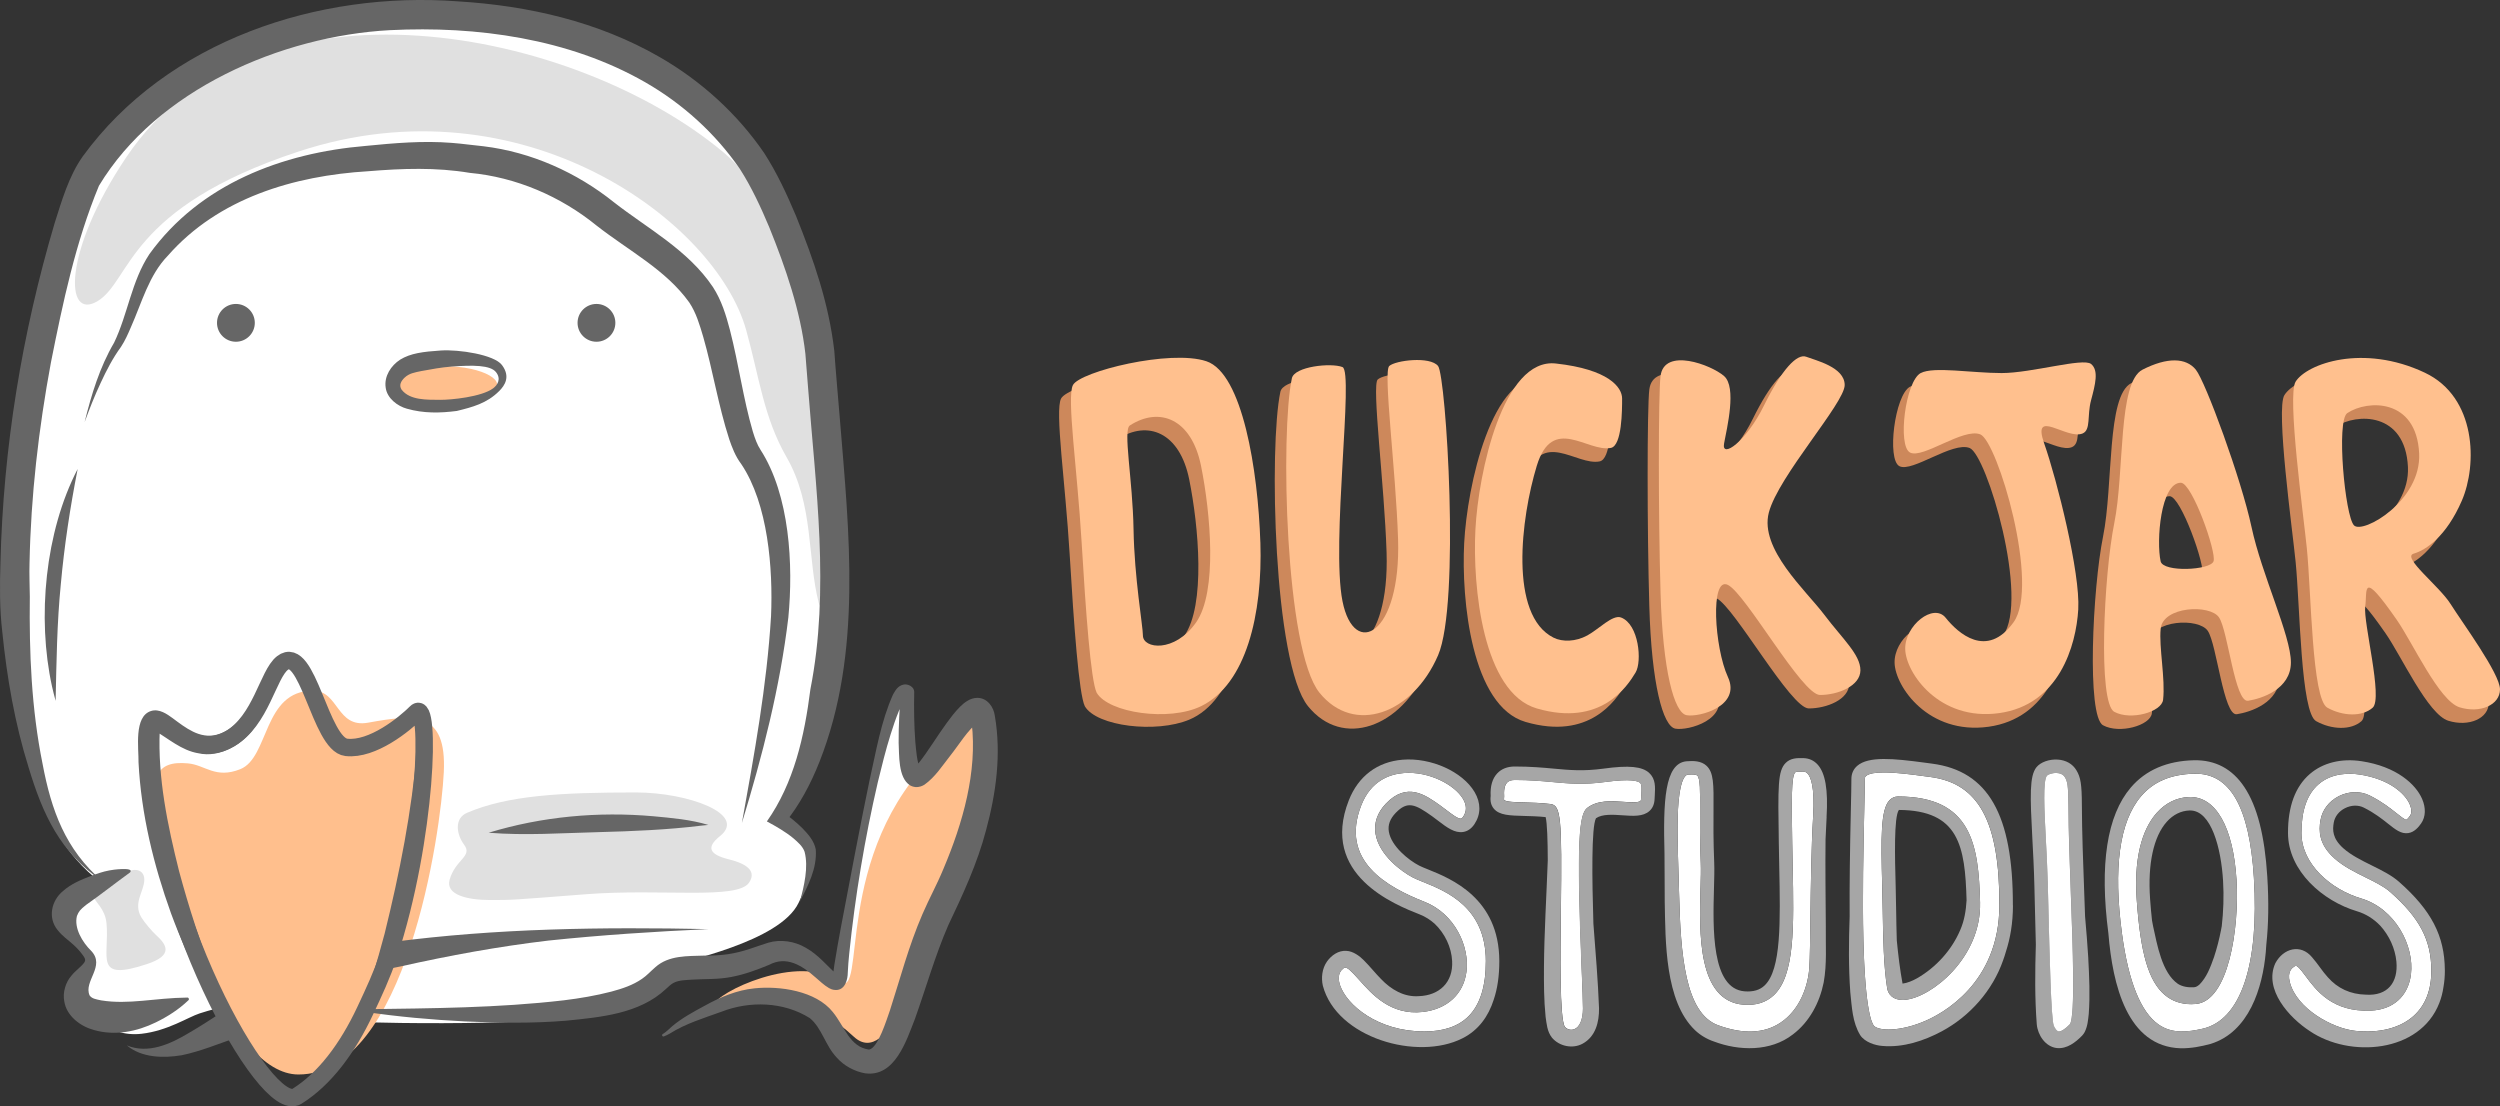 <?xml version="1.0" encoding="UTF-8"?>
<svg id="Layer_1" data-name="Layer 1" xmlns="http://www.w3.org/2000/svg" viewBox="0 0 859.78 380.49">
  <rect x="0" y="0" width="859.78" height="380.49" fill="#333333" stroke="none"/>
  <defs>
    <style>
      .cls-1 {
        fill: #a6a6a6;
      }

      .cls-1, .cls-2, .cls-3, .cls-4, .cls-5, .cls-6, .cls-7, .cls-8 {
        stroke-width: 0px;
      }

      .cls-2, .cls-9 {
        fill: none;
      }

      .cls-3 {
        fill: #ffc08e;
      }

      .cls-4 {
        fill: #666;
      }

      .cls-5 {
        fill: #e0e0e0;
      }

      .cls-9 {
        stroke: #666;
        stroke-linecap: round;
        stroke-linejoin: round;
        stroke-width: 6px;
      }

      .cls-6 {
        fill: #cd885b;
      }

      .cls-7 {
        fill: #ffbf8d;
      }

      .cls-8 {
        fill: #fff;
      }
    </style>
  </defs>
  <g id="Layer_5" data-name="Layer 5">
    <path class="cls-8" d="M68.63,348.53c-3.92,1.27-11,6-20,7-12.09,1.34-19-8-22.22-12.43s6.22-10.57,5.22-12.57c-3-6-13-13-9-18s12-9,12-9c-12.94-10.34-17.5-20.5-21.5-34.5C-10.34,186.88,21.13,78.03,29.13,62.03c7.37-14.73,46-58,118.72-56.45s99.79,36.42,108.28,47.45c10,13,24,50,25.42,69.79,2.51,34.87,7.58,73.21,3.58,103.21s-11.5,48.5-17.5,55.5c0,0,10,7,11,12s-.74,10.23-4,17c-6.5,13.5-40,20-45,22s-6,11-13,14c-13.02,5.06-55,6-93,5-16.19-.43-24-13-55-3Z"/>
    <path class="cls-8" d="M300.63,352.53c11,2,11.57-17.63,23.5-41.5s16.81-47.14,14-64c-2-12-16,16-22,20s-4-29-4-29c-7-7-22,83-23,96s.5,16.5,11.5,18.5Z"/>
    <path class="cls-7" d="M169.91,133.8c-9.28,6.73-15.28,7.73-26.28,5.73-12.08-2.2-10.28-12.77,6.26-13.55,14.88-.7,24.26,4.75,20.02,7.83h0Z"/>
    <path class="cls-7" d="M245.63,345.53c.47-4,29-18,43-8,9.92,7.08-3-44,34-79,5.49-5.19,10.54-14.17,13-14,10.64.74-4.73,50.75-11,67-7.71,20-18.9,56.21-31,45-27-25-48.47-7-48-11Z"/>
    <path class="cls-7" d="M54.63,287.53c-4-20.68-1-26,10-25,5.98.54,9.44,5.42,18,2,10-4,7.74-27,25-27,9,0,8,13,19,11,15.97-2.9,27-4,26,17s-13,104-50,104c-24,0-44-61.32-48-82Z"/>
    <path class="cls-5" d="M281.63,207.53c3.02,11.66,13-117-33.01-155.3C197.94,10.04,88.34-12.73,43.45,54.05c-21.83,32.47-21.36,56.52-9.83,49.47,11.53-7.04,10-32,69.19-51.45,76.64-25.19,143.31,23.82,153.81,61.45,4.44,15.9,6,30,13.89,43.71,9.45,16.42,7.06,34.69,11.11,50.29h.01Z"/>
    <path class="cls-5" d="M257.63,303.53c3.23-4.85-3-7-7-8-6.51-1.63-8-4-3-8,9.45-7.56-11-15-29-15-25.83,0-44,1-58,7-4.48,1.92-3.68,7.42-1,11,3,4-3,5-5,12-1.48,5.18,6,7,14,7s7.06,0,33-2,52,2,56-4Z"/>
    <path class="cls-5" d="M48.63,315.53c-3-5,1-9,1-13,0-3.16-2.77-3.91-5-3-22,9-8.95,7.92-8,18,1.1,11.69-4.64,20.21,14,14,9-3,6.8-6.58,3-10-1.27-1.14-4.02-4.37-5-6Z"/>
  </g>
  <g id="Layer_2" data-name="Layer 2">
    <path class="cls-4" d="M29.13,145.03c2.32-9.36,5.18-18.8,10.11-27.18,4.73-9.81,5.97-21.13,12.14-30.46,17.37-24.09,45.67-34.8,74.38-37.21,9.84-.97,19.66-1.84,29.65-1.04,3.65.27,7.3.83,10.85,1.16,16.45,2,32.05,8.98,44.94,19.31,11.31,8.85,25.43,16.34,33.97,29.09,2.95,4.52,4.53,9.7,5.85,14.75,3.08,11.96,4.54,23.54,7.89,34.99.74,2.41,1.51,4.52,2.61,6.21,10.12,15.67,11.34,39.68,9.6,57.71-2.86,24.05-8.93,47.62-15.97,70.66,4.25-23.55,8.58-47.24,10.02-71.12.69-16.38-.99-38.56-10.26-52.33-2.04-2.69-3.19-5.81-4.11-8.49-3.75-11.54-5.7-23.9-8.93-35.14-1.23-4.18-2.46-8.39-4.83-11.93-8.06-11.24-20.65-17.66-31.87-26.43-12.37-10.07-27.71-16.66-43.6-18.13-11.63-1.95-23.23-1.53-34.99-.56-25.5,1.54-51.48,9.26-68.81,28.99-6.59,6.76-8.98,16.19-12.79,24.73-.96,2.24-1.94,4.49-3.37,6.68-2.82,3.86-4.98,8.05-7,12.41-2.03,4.33-3.8,8.81-5.46,13.33h-.02Z"/>
    <circle class="cls-4" cx="81.13" cy="111.03" r="6.5"/>
    <circle class="cls-4" cx="205.13" cy="111.03" r="6.5"/>
    <path class="cls-4" d="M170.58,127.98c-1.95-2.45-7.95-2.45-15.26-1.91-3.61.27-7.03.92-10.47,1.55-2.36.5-4.09.76-5.69,2.24-1.24,1.19-2.04,2.59-1.05,4.15,2.91,3.73,8.78,3.45,13.26,3.5,3.65.03,14.26-.98,18.26-3.98,1.31-.99,2.9-3.09.95-5.55h0ZM171.63,134.53c-4.21,4.21-9.15,5.48-14.52,6.8-5.73.75-11.45.87-17.2-.78-3.13-.86-6.82-3.53-7.28-7.3-.55-3.92,1.87-7.53,4.98-9.56,3.6-2.21,7.88-2.74,14.02-3.15s18.32,1.42,21,5c3,4,1,7-1,9h0Z"/>
    <path class="cls-4" d="M102.32,377.33c-6.02,3.35-16.15-12.14-19.29-16.37-9.89-14.56-18.11-30.29-24.21-46.83-6.01-16.71-10.26-34.08-11.18-51.91.09-4.91-1.67-15.83,4.3-17.7,2.81-.9,5.58,1.12,7.4,2.44,4.52,3.37,9.32,7.19,15.09,5.74,14.26-3.58,16.17-28.77,25.71-27.16,4.66,1.3,6.5,7.67,8.23,11.53,1.66,4.07,3.08,8.18,4.94,12.03.94,1.9,1.98,3.79,3.3,5.25.85.91,1.67,1.55,2.79,1.65,8.59.41,16.77-6.26,22.52-12.13.66-.83,2.29-1.27,3.22-.51,1.5,1.16,1.55,2.59,1.96,4.14.62,3.37.72,6.75.78,10.13-.17,35.07-8.47,70.99-27.53,100.74-4.88,7.27-10.58,14.23-18.05,18.96h.02ZM101.94,376.73c18.01-11.89,25.02-35.78,30.33-55.61,5.16-20.87,9.38-42.17,11.16-63.61.15-3.77.58-7.7-.34-11.34-.03-.12-.12-.17.12.02.11.07.42.21.68.16.24,0,.39-.11.42-.13-6.5,5.61-16.84,13.21-26.11,11.68-3.56-1.23-5.26-4.86-6.88-7.82-2-3.97-3.62-8.04-5.38-11.99-1.34-2.83-2.63-5.76-4.64-8.07-.62-.69-1.33-1.14-1.77-1.17-2.68.27-4.47,6.35-5.6,8.72-1.66,4.03-3.38,8.26-6.13,12.15-3.91,6.02-11.96,11.1-19.67,9.32-5.74-.97-10.29-5.11-14.9-7.74-.19-.11-.12.12.78-.07.48-.13.97-.56,1.1-.78-.02.06-.11.37-.17.74-.72,16.28,2.69,32.62,6.64,48.39,3.36,12.48,7.34,24.77,12.04,36.84,4.79,11.99,10.11,24.11,18.23,34.27,2.24,2.51,6.5,7.73,10.1,6.02h0v.02Z"/>
    <path class="cls-4" d="M125.66,347.08c22.8-.32,45.59-.42,68.23-3.06,5.48-.67,11.05-1.61,16.35-2.99,3.82-1.03,7.42-2.22,10.56-4.4,1.62-1.09,2.95-2.59,4.57-3.99,4.66-4.19,11.19-3.79,16.88-4,5.76.07,10.32-.53,15.7-2.34,2.06-.65,4.14-1.46,6.22-2.08,4.27-1.28,9.16-.51,12.93,1.72,4.41,2.44,7.24,6.19,10.71,9.21.1.1.18.05-.32.02-.34-.04-1.16.35-1.27.66.42-.85.51-2.81.73-4.03.66-4.15,1.46-8.69,2.23-12.79,3.11-16.26,6.49-34.47,9.87-50.67,2.26-9.92,3.87-20.1,8.07-29.49.81-1.36,1.58-3,3.71-3.43,1.58-.27,3.59.87,3.58,2.53-.12,5.74-.05,11.57.38,17.23.33,3.28.5,6.61,1.71,9.36.08.15.16.21.07.09-.04-.05-.15-.17-.36-.3-.21-.12-.54-.26-.89-.28-.71-.05-1.02.18-1.05.18.51-.42,1.08-1.06,1.59-1.68,3.42-4.29,6.41-9.4,9.77-13.97,1.36-1.87,2.81-3.79,4.51-5.49,1.44-1.44,3.52-3.09,5.95-3.08,3.51-.04,5.68,3.27,6.04,6.17,2.28,13.2.43,26.65-3.03,39.38-2.96,11.34-8,22.19-12.99,32.66-4.52,10.43-7.6,21.37-11.47,32.24-2.93,7.41-6.86,20.11-17.16,18.66-3.6-.63-7.26-2.6-9.67-5.35-3.99-4.15-5.19-10.31-9.32-13.63-8.94-5.64-20.66-6.01-30.46-2.16-5.97,2.15-12.3,4.07-17.67,7.48-.65.38-1.35.7-2.04.98-.23.09-.49-.02-.59-.25-.08-.21,0-.44.18-.55,1.21-.74,2.14-1.71,3.28-2.72,3.4-2.86,7.35-4.96,11.21-7.06,5.28-2.92,10.94-5.33,17.03-5.95,8.68-.93,21.19.86,26.97,8.13,4.16,5.1,5.74,11.99,12.47,12.93,3.1-.49,6.08-10.41,7.18-13.47,3.48-10.72,6.42-22.11,11.19-33.11,2.35-5.47,5.04-10.26,7.24-15.64,6.63-15.67,11.69-33.27,9.69-50.16l-.12-.95c-.04-.22-.08-.43-.11-.54-.03-.15-.06-.14.04-.01.08.11.41.57,1.13.85.72.29,1.35.17,1.53.1.22-.08.14-.07.06-.02-4.06,3.21-6.76,7.94-10.03,12.04-2.6,3.29-5.08,7.21-8.74,9.8-.63.39-1.65.91-3.08.82-.7-.06-1.39-.3-1.91-.61-4.14-2.65-3.65-10.5-3.89-14.61-.04-5.93.29-11.71.79-17.56l.67,1.76s.09.08.29.17c.18.08.49.11.69.07.44-.12.37-.19.28-.1-1.17,1.21-1.93,3.08-2.66,4.76-1.05,2.56-1.95,5.24-2.8,7.94-1.7,5.41-3.07,10.95-4.42,16.5-4.51,19.47-7.82,39.24-9.85,59.13-.21,2.12-.39,4.19-.48,6.31-.01,2.42-.9,6.07-4.11,6.04-1.22-.03-1.81-.4-2.33-.65-1.81-1.04-3.3-2.55-4.69-3.71-4.72-4.18-10-7.44-15.93-4.3-4.23,1.75-8.32,3.27-12.97,4.17-4.68.9-8.84.64-13.29.91-2.33.17-4.75.15-6.6,1.12-.92.5-1.7,1.26-2.59,2.07-9.1,8.62-22.7,9.76-34.46,10.95-11.58.94-23.11.79-34.68.24-11.5-.57-22.95-1.6-34.33-3.28-.25-.04-.42-.27-.38-.51.03-.23.23-.39.45-.39h0v-.02Z"/>
    <path class="cls-4" d="M35.13,303.03c-14.44-9.86-20.41-22.88-25.3-39.12-4.74-15.15-7.46-30.88-9.05-46.67-.93-7.89-.88-15.85-.62-23.77.97-39.55,7.39-78.79,18.63-116.73,2.48-7.77,4.85-16.09,9.62-22.89C57.5,13.87,109.57-3.15,157.5.47c24.1,1.47,48.17,6.94,69.36,19.15,14.18,8.14,26.68,19.47,35.94,32.99,4.48,6.96,7.81,14.2,10.98,21.71,6.06,15.07,11.26,29.99,13.15,46.4.39,5.85,1.44,17.55,1.91,23.39,3.19,39.05,7.78,80.36-6.99,117.83-2.97,7.53-6.84,14.89-12,21.2l-.81-3.96c2.53,1.74,4.78,3.54,6.95,5.69,1.95,2,4.05,4.38,4.57,7.31.43,6.58-2.63,12.29-5.43,17.85,1.4-5.43,2.97-11.69,1.58-17.09-.68-1.92-2.28-3.27-3.85-4.64-2.69-2.23-6.03-4.15-9.12-5.8,9.32-13.25,12.91-29.25,14.97-45.46,6.74-34.23,1.82-69.23-.81-103.78l-.92-11.63c-1.66-14.67-6.82-29.66-12.42-43.47-2.88-6.87-6.13-13.88-10.11-20.07-8.44-12.24-19.67-22.41-32.58-29.82-26.21-15.02-57.85-19.4-87.77-17.9-37.47,2.01-80.24,20.57-100.07,53.52-8.01,19.34-12.42,40.19-16.51,60.76-4.23,22.78-6.9,45.85-7.36,69-.12,3.42.06,8.1.1,11.54-.23,19.25.54,38.52,4.38,57.48,3.01,16.01,7.83,29.42,20.5,40.34h0v.02Z"/>
    <path class="cls-4" d="M44.75,300.02c-5.08,3.68-10.1,7.65-15.15,11.19-2.03,1.6-2.55,2.29-3.14,3.8-1.05,4.15,1.86,9.03,4.9,12,5.02,5.26-2.73,10.44-.54,15.34.81,1.09,1.97,1.27,3.97,1.69,9.55,1.54,18.36-.84,29.64-.97.47-.03.74.61.38.92-3.36,3.21-7.13,5.61-11.19,7.6-6.55,3.2-14.09,4.73-21.34,2.63-4.55-1.21-9.39-4.77-10.17-9.83-.63-3.09.52-6.7,2.49-8.89,1.33-1.68,3.23-2.93,4.32-4.39.35-.53.5-.89.22-1.57-.12-.32-.51-.86-.73-1.15-.96-1.31-2.03-2.48-3.27-3.58-1.64-1.51-3.64-2.79-5.36-5-3.41-4.21-2.11-10.1,1.9-13.39,2.78-2.46,6.27-3.91,9.45-5.11,1.89-.72,4.19-1.55,6.45-1.96.85-.23,8.8-1.26,7.16.66h.01Z"/>
    <path class="cls-4" d="M134.81,324.19c-.35-.1-.73-.17-1.1-.12.13,0,.83-.05.97-.07,36.1-4.76,72.6-5.22,108.94-4.47-18.38.83-36.79,2.03-55.07,3.95-17.06,2.02-34.04,5.13-50.8,8.89-1.66.3-3.62.95-5.31.5l2.37-8.68h0Z"/>
    <path class="cls-4" d="M168.06,286.38c18.33-5.58,37.61-7.34,56.67-5.66,6.33.6,12.77,1.13,18.89,2.99-.8.05-1.59.13-2.38.23-11.5,1.43-23.75,1.94-35.36,2.24-12.6.31-25.13,1.23-37.82.21h0Z"/>
    <path class="cls-4" d="M26.71,161.28c-2.58,13.22-4.59,26.32-5.8,39.67-1.32,13.36-1.48,26.58-1.78,40.08-.46-1.64-.85-3.29-1.24-4.95-5.19-23.67-2.4-53.17,8.82-74.8h0Z"/>
    <path class="cls-4" d="M80.85,357.01c-5.94,2.08-12.07,4.59-18.3,5.89-6.35,1.07-13.85.91-18.92-3.37,7.25,3,14.84-.41,21.04-4.12,4.02-2.32,7.79-4.79,11.75-7.36l4.43,8.96h0Z"/>
  </g>
  <g id="Layer_2_copy" data-name="Layer 2 copy">
    <path class="cls-9" d="M102.13,377.03c-11.02,6.89-51-66.56-51-122,0-20,11,9,28-1,10.67-6.28,13-22.1,18-26,8.67-6.77,13,28,22,29s20-8,24-12c5.1-5.1,3.8,43.05-9.5,83.5-2.18,6.62-5.2,13.03-8,19-6.16,13.14-14.04,23.59-23.5,29.5Z"/>
  </g>
  <g id="Layer_4_copy_4" data-name="Layer 4 copy 4">
    <g>
      <g>
        <path class="cls-8" d="M489.87,354.73h.02c6.6,0,11.7-1.77,15.16-5.24,3.97-3.98,5.97-10.38,5.94-19.03-.06-18.48-13.55-23.92-21.62-27.17-1.35-.54-2.51-1.01-3.42-1.48-3.93-2.02-11.67-7.75-12.89-15.02-.62-3.73.61-7.33,3.56-10.41,7.22-7.53,13.51-3.05,18.57.55.75.53,1.49,1.1,2.21,1.65,1.73,1.32,4.09,3.13,5.07,2.96.29-.05.6-.47.77-.72,1.22-1.86,1.19-3.9-.11-6.09-2.86-4.84-11.74-9.56-20.39-8.87-4.83.39-11.28,2.63-14.58,11.08-7.49,19.13,8.85,28.13,21.79,33.23,10.44,4.12,15.51,15.44,14.38,24.02-1.01,7.7-6.63,12.87-15.02,13.83-10.98,1.25-17.48-6.08-21.79-10.94-2.97-3.34-4.11-4.31-4.85-4.31-.26,0-.48.12-.71.3-2.01,1.57-1.7,4.06-1.07,5.86,2.26,6.56,12.74,15.8,28.97,15.8h0Z"/>
        <path class="cls-1" d="M515.63,330.45c-.07-21.59-16.58-28.25-24.52-31.45-1.24-.5-2.31-.93-3.03-1.3-3.59-1.84-9.6-6.64-10.44-11.67-.38-2.29.38-4.4,2.33-6.44,4.07-4.24,6.67-3.06,12.54,1.12.71.5,1.4,1.04,2.08,1.56,2.93,2.24,5.7,4.35,8.66,3.85,1.54-.26,2.83-1.18,3.86-2.73,2.22-3.36,2.22-7.27.02-11-4.15-7.02-15.02-11.92-24.75-11.12-8.68.7-15.26,5.67-18.52,14-10.04,25.64,15.89,35.86,24.41,39.22,1.93.76,3.62,1.86,5.09,3.16,3.54,3.35,5.82,8.11,6.05,12.89.4,7.33-4.45,11.81-11.42,12.05-5.1.39-9.56-2.26-13.03-5.89-1.99-2.01-3.87-4.41-6-6.52-1.29-1.33-3.65-3.09-5.89-3.16-2.74-.22-5.17,1.52-6.7,3.65-1.7,2.42-2.04,5.61-1.43,8.32,4.75,18.01,32.59,25.94,48.01,18.1,5.61-2.81,8.96-7.67,10.73-13.2,1.31-3.81,1.96-8.3,1.95-13.43h0ZM461.97,333.08c.23-.18.44-.3.71-.3.74,0,1.88.96,4.85,4.31,4.31,4.86,10.81,12.19,21.79,10.94,8.39-.96,14.01-6.13,15.02-13.83,1.13-8.57-3.94-19.9-14.38-24.02-12.94-5.1-29.28-14.1-21.79-33.23,3.31-8.45,9.76-10.69,14.58-11.08,8.65-.69,17.53,4.02,20.39,8.87,1.29,2.19,1.33,4.24.11,6.09-.16.25-.48.67-.77.72-.98.17-3.35-1.64-5.07-2.96-.72-.55-1.46-1.11-2.21-1.65-5.06-3.6-11.35-8.08-18.57-.55-2.95,3.08-4.18,6.68-3.56,10.41,1.22,7.27,8.96,13,12.89,15.02.91.47,2.07.93,3.42,1.48,8.07,3.25,21.56,8.69,21.62,27.17.03,8.64-1.97,15.04-5.94,19.03-3.46,3.47-8.56,5.24-15.16,5.24h-.02c-16.23,0-26.71-9.23-28.97-15.8-.62-1.8-.94-4.29,1.07-5.86h0Z"/>
      </g>
      <g>
        <path class="cls-8" d="M545.87,277.85c3.53-2.73,8.28-2.39,12.47-2.1,2.15.15,5.1.36,5.83-.3.17-.16.22-.55.24-.84.02-.48.05-.94.07-1.4.12-2.12.16-3.44-.42-3.98-.69-.63-3.15-1.51-11.95-.31-7.43,1.02-12.41.56-18.18.03-3.8-.35-7.74-.71-12.95-.71-1.23,0-2.1.29-2.67.89-.54.57-1.16,1.8-1.01,4.37.01.24.03.45-.01.71-.1.63-.01.88.02.91.57.68,4.23.78,6.91.84,2.64.07,5.63.14,8.99.54,3.61.43,4.01,4.55,3.61,36.75-.19,14.76-.47,37.05,1.36,39.89.76.89,2.06,1.25,3.19.83,1.9-.7,3.03-3.36,3.03-7.12,0-2.42-.19-7.29-.44-13.46-1.8-44.87-.86-53.4,1.94-55.57l-.03.03Z"/>
        <path class="cls-1" d="M567.2,265.84c-2.44-2.26-7-2.7-15.73-1.5-6.9.94-11.64.51-17.13,0-3.72-.34-7.95-.73-13.38-.73-2.53,0-4.56.79-6.03,2.35-1.69,1.79-2.46,4.42-2.27,7.8-.22,1.77.14,3.23,1.08,4.35,1.91,2.28,5.45,2.37,10.34,2.5,2.25.06,4.76.12,7.49.4.53,2.2.7,8,.73,14.9-.43,11.9-1.24,25.33-1.31,36.68-.03,5.64-.03,11.22.56,17.09.37,2.46.51,5.02,2.18,7.18,2.52,2.98,7.06,3.95,10.53,2.09,4.56-2.47,5.72-7.57,5.67-12.15-.35-9.52-1.2-19.33-1.94-29.15-.47-15.21-.71-33.2.88-36.24,2.16-1.51,5.86-1.25,9.15-1.02,3.63.26,7.06.5,9.24-1.47,1.11-.99,1.7-2.38,1.77-4.11.02-.45.04-.88.07-1.31.16-2.75.33-5.59-1.9-7.64v-.02ZM543.93,333.42c.25,6.17.44,11.04.44,13.46,0,3.76-1.13,6.42-3.03,7.12-1.13.41-2.43.06-3.19-.83-1.82-2.84-1.54-25.13-1.36-39.89.4-32.2,0-36.32-3.61-36.75-3.36-.4-6.35-.48-8.99-.54-2.67-.07-6.34-.16-6.91-.84-.03-.03-.11-.28-.02-.91.04-.27.03-.47.01-.71-.15-2.58.47-3.8,1.01-4.37.57-.6,1.44-.89,2.67-.89,5.22,0,9.15.36,12.95.71,5.77.53,10.76.99,18.18-.03,8.8-1.2,11.27-.32,11.95.31.58.53.54,1.86.42,3.98-.03.45-.05.92-.07,1.4-.01.3-.06.69-.24.84-.73.66-3.68.45-5.83.3-4.19-.29-8.94-.63-12.47,2.1-2.79,2.16-3.74,10.7-1.94,55.57l.03-.03Z"/>
      </g>
      <g>
        <path class="cls-8" d="M584.83,305.29c.09-3.32.17-6.19.08-8.37-.32-7.86-.28-14.07-.25-18.61.04-5.94.08-10.64-.94-11.58-.2-.19-.71-.38-1.92-.38-.38,0-.83.02-1.37.06-.55.05-2.4.85-3.15,9.26-.58,6.54-.31,15.31-.02,24.6.08,2.41.15,4.84.21,7.26.52,20.51,1.98,40.88,13.39,45.06,8.57,3.14,15.76,2.87,21.36-.8,6.82-4.46,9.65-12.82,10.03-19.15.2-3.32.28-9.66.37-17,.13-10.84.3-24.34.94-34.95.62-10.27-.92-13.58-1.89-14.64-.43-.47-.91-.68-1.59-.7-.76-.02-2.33-.07-2.69.29-1.37,1.35-1.24,9.88-1.02,24.01.04,2.78.1,5.51.15,8.16.43,20.99.78,37.57-6.49,44.45-2.63,2.49-6.11,3.59-10.35,3.27-15.94-1.2-15.29-24.69-14.86-40.24h0Z"/>
        <path class="cls-1" d="M628.18,280.97c.56-9.38-.42-15.12-3.09-18.04-1.28-1.4-2.92-2.15-4.87-2.2-2.27-.07-4.44,0-6.07,1.62-2.78,2.74-2.7,7.96-2.4,27.38.04,2.79.1,5.52.15,8.19.39,19.06.74,35.52-5.04,41-1.66,1.58-3.9,2.23-6.82,2.02-11.54-.87-10.96-21.71-10.58-35.5.09-3.41.18-6.35.08-8.69-.32-7.74-.28-13.64-.24-18.39.06-8.71.09-12.68-2.42-15.01-1.84-1.7-4.47-1.73-6.82-1.54-7.64.64-8.08,13.94-7.62,31.76,0,5.69.1,11.77.08,16.62.28,13.44,0,34.15,10.42,44.11,1.79,1.72,4.16,3.11,6.51,3.89,8.58,3.25,19.45,3.56,27.12-2.42,5.72-4.29,9.22-10.96,10.61-17.85,1.18-6.37.64-12.99.74-19.38-.06-9.99-.21-19.95-.09-29.92.1-2.66.22-5.24.37-7.65h-.02ZM610.03,342.26c7.26-6.88,6.92-23.46,6.49-44.45-.06-2.66-.11-5.38-.15-8.16-.22-14.13-.35-22.66,1.02-24.01.36-.36,1.93-.31,2.69-.29.69.02,1.16.23,1.59.7.97,1.06,2.51,4.38,1.89,14.64-.64,10.61-.8,24.11-.94,34.95-.09,7.34-.17,13.68-.37,17-.38,6.33-3.22,14.68-10.03,19.15-5.6,3.67-12.79,3.94-21.36.8-11.41-4.18-12.87-24.55-13.39-45.06-.06-2.42-.14-4.85-.21-7.26-.29-9.29-.56-18.07.02-24.6.75-8.41,2.6-9.22,3.15-9.26.53-.04.99-.06,1.37-.06,1.21,0,1.72.19,1.92.38,1.02.94.98,5.64.94,11.58-.03,4.54-.08,10.75.25,18.61.09,2.18.01,5.05-.08,8.37-.43,15.55-1.09,39.05,14.86,40.24,4.24.32,7.72-.78,10.35-3.27h0Z"/>
      </g>
      <g>
        <path class="cls-2" d="M654.43,338.93s-.02-.05-.02-.08c0,.05.02.1.02.11v-.03Z"/>
        <path class="cls-2" d="M659.29,336.44c6.52-3.74,11.97-9.74,14.88-16.67,1.4-3.21,1.94-6.65,2.15-10.14-.51-18.71-2.64-30.96-23.28-31.08-1.75,2.39-1.36,16.58-1.11,26.04.08,2.78.12,5.64.17,8.52.06,3.44.11,6.92.22,10.31.49,5,1.07,9.94,1.98,14.85,1.51-.17,3.4-.92,4.99-1.83h0Z"/>
        <path class="cls-8" d="M661.39,266.89c-3.83-.52-9.2-1.24-13.45-1.24-2.83,0-5.16.32-6.21,1.24-.24.21-.4.45-.4.95,0,2.42-.09,6.34-.2,11.3-.26,11.66-.66,29.28-.28,44.44.62,24.48,2.99,28.61,3.7,29.29,1.73,1.66,8.73,2,17.38-1.68,6.01-2.55,25.61-12.97,25.68-39.8.07-28.79-7.05-42-23.8-44.18-.78-.1-1.59-.21-2.43-.32h.01ZM680.97,310.37c.47,18.94-16.68,32.64-25.8,33.48-.3.03-.59.04-.86.04-3.41,0-4.97-2.03-5.3-4.05-1.22-7.62-1.38-17.3-1.53-26.65-.05-2.86-.09-5.7-.17-8.47-.45-16.73-.56-26.36,2.54-29.55.8-.82,1.79-1.25,2.88-1.25,25.28,0,27.75,16.51,28.24,36.45h0Z"/>
        <path class="cls-1" d="M692.25,311.4c.08-31.23-8.5-46.27-27.83-48.78-.77-.1-1.58-.21-2.4-.32-10.83-1.46-19.42-2.3-23.32,1.1-1.29,1.13-1.98,2.66-1.98,4.43,0,2.37-.09,6.27-.2,11.2-.31,13.62-.48,25.74-.4,36.12-.32,8.7-.4,17.4.22,26.11.55,4.96.67,10.24,3.42,14.76,1.6,2.41,5.14,3.51,7.59,3.69,7.21.63,14.35-1.77,20.45-5.03,9.69-5.2,17.5-14.06,21.1-24.44.36-.97.67-1.95.95-2.93,1.5-4.61,2.42-9.87,2.43-15.89l-.03-.02ZM687.62,311.39c-.07,26.82-19.67,37.24-25.68,39.8-8.65,3.68-15.65,3.34-17.38,1.68-.71-.68-3.08-4.81-3.7-29.29-.38-15.16.02-32.78.28-44.44.11-4.96.2-8.88.2-11.3,0-.5.16-.74.4-.95,1.05-.92,3.38-1.24,6.21-1.24,4.25,0,9.62.72,13.45,1.24.84.11,1.65.22,2.43.32,16.75,2.18,23.87,15.39,23.8,44.18h-.01Z"/>
        <path class="cls-1" d="M649.86,275.18c-3.1,3.19-3,12.81-2.54,29.55.08,2.77.12,5.61.17,8.47.15,9.36.31,19.03,1.53,26.65.32,2.02,1.89,4.05,5.3,4.05.28,0,.56-.01.86-.04,9.12-.84,26.27-14.53,25.8-33.48-.49-19.94-2.95-36.45-28.24-36.45-1.09,0-2.09.43-2.88,1.25h0ZM652.11,313.11c-.05-2.87-.09-5.73-.17-8.52-.26-9.46-.64-23.65,1.11-26.04,20.64.12,22.77,12.37,23.28,31.08-.21,3.49-.75,6.93-2.15,10.14-2.91,6.93-8.36,12.93-14.88,16.67-1.59.91-3.47,1.66-4.99,1.83-.91-4.9-1.49-9.85-1.98-14.85-.11-3.39-.17-6.87-.22-10.31h0ZM654.43,338.93v.03s-.01-.06-.02-.11c0,.03.02.05.02.08Z"/>
      </g>
      <g>
        <path class="cls-1" d="M718.19,329.55c-.28-4.64-.68-9.49-1.11-14.38-.08-2.33-.17-4.77-.26-7.34-.4-10.73-.81-21.82-.84-30.95-.03-7.16-.4-9.52-1.89-11.99-1.3-2.17-3.56-3.46-6.35-3.66-2.94-.21-5.97.88-7.38,2.63-2.44,3.04-2.18,10.04-1.42,24.33.27,4.97.57,10.6.71,16.52l.18,7.4c.11,4.67.22,8.9.32,12.72-.28,9.21-.38,18.44.32,27.44.32,3.67,2.96,7.74,6.92,8.17,3.51.34,6.43-1.99,8.64-4.24.35-.34.66-.8.89-1.21,1.05-2.04,1.2-4.24,1.43-6.31.47-6.43.17-12.78-.17-19.14h0ZM704.47,312l-.18-7.4c-.15-5.98-.45-11.65-.72-16.65-.49-9.09-1.03-19.39.41-21.19.3-.37,1.79-1.03,3.45-.91.88.06,2.06.36,2.7,1.42.83,1.39,1.2,2.72,1.23,9.63.04,9.21.45,20.34.85,31.1.64,17.34,1.52,41.05-.3,44.19-2.48,2.55-3.63,2.59-3.93,2.54-.49-.08-1.11-.82-1.64-1.93-.93-2.53-1.45-23.75-1.86-40.8h-.01Z"/>
        <path class="cls-8" d="M707.97,354.73c.3.05,1.45,0,3.93-2.54,1.82-3.14.94-26.85.3-44.19-.4-10.76-.81-21.89-.85-31.1-.03-6.91-.39-8.24-1.23-9.63-.64-1.06-1.82-1.36-2.7-1.42-1.66-.11-3.15.54-3.45.91-1.44,1.79-.89,12.1-.41,21.19.27,5,.57,10.66.72,16.65l.18,7.4c.42,17.05.93,38.27,1.86,40.8.52,1.11,1.14,1.85,1.64,1.93h.01Z"/>
      </g>
      <g>
        <path class="cls-2" d="M745.22,282.6c-4.57,5.08-6.61,14.51-5.77,26.55.19,2.68.41,5.16.67,7.46.11.63.23,1.25.35,1.87,1.43,6.46,3.04,16.11,8.57,19.91,1.61,1.02,3.69,1.29,5.64,1.14.69-.1,1.13-.4,1.76-.93,2.45-2.48,3.73-5.84,5-9.44.99-2.99,1.79-6.12,2.41-9.3.09-.44.17-.89.25-1.34.58-4.95.77-10.31.45-15.59-.67-11.21-4.04-24.19-11.32-24.19h-.23c-2.91.11-5.6,1.44-7.77,3.86h0Z"/>
        <path class="cls-8" d="M775.13,301.79c-1.52-24.29-8.2-35.98-20.46-35.7h0c-8.04.18-14.04,2.71-18.34,7.76-7.42,8.68-9.61,24.64-6.53,47.42,2.22,16.36,6.44,26.81,12.56,31.08,4.81,3.36,10.3,2.52,15.06,1.46,13.14-2.91,19.6-21.87,17.71-52.01h0ZM741.78,279.5c3.03-3.37,6.85-5.24,11.05-5.39,9.17-.35,15.24,10.33,16.34,28.54,1,16.64-2.77,41.69-14.02,42.63-.53.04-1.05.07-1.56.07-3.57,0-6.64-1.08-9.14-3.22-5.53-4.74-8.31-14.2-9.61-32.66-1.2-17.05,3.11-25.71,6.94-29.97Z"/>
        <path class="cls-1" d="M779.75,301.5c-.88-14.06-3.45-24.13-7.86-30.78-4.18-6.3-10-9.4-17.32-9.26-9.3.21-16.62,3.36-21.76,9.38-8.21,9.61-10.8,26.48-7.71,50.16,1.44,17.64,6.45,38.99,24.9,39.52,3.71.03,6.92-.62,10.26-1.51,13.23-4.11,17.87-19.25,18.97-31.56.08-.88.14-1.77.19-2.65.75-6.83.88-14.61.33-23.29h0ZM742.36,352.34c-6.12-4.27-10.34-14.73-12.56-31.08-3.09-22.78-.89-38.73,6.53-47.42,4.31-5.04,10.31-7.58,18.34-7.76h0c12.26-.28,18.93,11.41,20.46,35.7,1.89,30.14-4.56,49.1-17.71,52.01-4.76,1.06-10.25,1.9-15.06-1.46h0Z"/>
        <path class="cls-1" d="M744.45,342.13c2.49,2.14,5.56,3.22,9.14,3.22.51,0,1.03-.02,1.56-.07,11.25-.93,15.01-25.99,14.02-42.63-1.09-18.21-7.17-28.89-16.34-28.54-4.2.15-8.02,2.02-11.05,5.39-3.83,4.26-8.14,12.92-6.94,29.97,1.3,18.46,4.08,27.92,9.61,32.66ZM753.22,278.73c7.28,0,10.65,12.98,11.32,24.19.32,5.29.12,10.64-.45,15.59-.08.45-.16.89-.25,1.34-.62,3.18-1.42,6.31-2.41,9.3-1.27,3.6-2.55,6.96-5,9.44-.63.53-1.07.83-1.76.93-1.95.14-4.02-.12-5.64-1.14-5.53-3.81-7.14-13.46-8.57-19.91-.12-.62-.23-1.25-.35-1.87-.26-2.3-.48-4.78-.67-7.46-.85-12.04,1.2-21.47,5.77-26.55,2.17-2.42,4.86-3.75,7.77-3.86h.24Z"/>
      </g>
      <g>
        <path class="cls-8" d="M811.47,266.37c-3.25-.49-9.39-.71-14.07,3.32-3.94,3.4-5.93,9.05-5.91,16.8.03,10.79,10.31,19.47,20.45,22.47,11.8,3.49,18.43,16.32,17.22,26.11-.93,7.5-6.1,12.17-13.84,12.49-13.22.55-18.76-6.97-22.45-11.94-2.03-2.73-2.76-3.45-3.28-3.45-.22,0-.41.13-.64.28-.59.4-2.39,1.63-1.48,5.25,2.33,9.23,14.75,16.02,22.63,16.83,8.28.85,15.4-1,20.04-5.21,4.03-3.66,6.06-8.93,6.02-15.67-.06-10.42-4.03-17.97-14.19-26.93-2.1-1.85-5.15-3.36-8.38-4.96-3.77-1.86-7.67-3.79-10.8-6.6-5.37-4.81-5.37-9.48-4.77-13.01.61-3.57,2.91-6.61,6.33-8.34,3.45-1.75,7.42-1.83,10.64-.22,4.17,2.09,7.08,4.4,9.2,6.08,1.19.95,2.83,2.25,3.34,2.25h.01s.42-.11,1.32-1.41c.6-.87.55-2.33-.13-3.91-1.62-3.76-7.12-8.7-17.27-10.24h.01Z"/>
        <path class="cls-1" d="M840.81,333.64c-.06-11.76-4.63-20.56-15.76-30.38-2.56-2.26-5.88-3.9-9.39-5.64-3.49-1.73-7.1-3.51-9.76-5.89-3.84-3.44-3.71-6.34-3.3-8.79.36-2.11,1.76-3.93,3.86-4.99,2.15-1.09,4.56-1.17,6.47-.21,3.74,1.87,6.32,3.92,8.39,5.57,2.5,1.99,4.48,3.56,6.91,3.2,2.12-.32,3.56-2.07,4.45-3.36,1.54-2.23,1.66-5.28.32-8.38-2.19-5.08-8.82-11.16-20.83-12.98-6.96-1.06-13.28.51-17.79,4.39-5.01,4.32-7.54,11.16-7.51,20.32.04,13.05,11.98,23.41,23.76,26.9,3.1.92,5.77,2.68,7.93,4.91,3.12,3.41,5.16,7.89,5.59,12.38.67,7.21-3.05,11.91-10.54,11.38-5.24-.11-9.69-2.15-13.06-6-1.89-2.06-3.4-4.59-5.41-6.87-3.94-4.73-9.87-3.06-12.61,2.03-4.13,9.03,4.83,18.82,11.81,23.35,13.76,9.37,37.91,7.54,44.57-9.64.7-1.78,1.15-3.6,1.42-5.43.33-1.86.5-3.81.49-5.86h-.01ZM828.87,280.52c-.9,1.3-1.32,1.41-1.32,1.41h-.01c-.52,0-2.15-1.3-3.34-2.25-2.12-1.69-5.03-3.99-9.2-6.08-3.21-1.61-7.19-1.53-10.64.22-3.41,1.73-5.72,4.77-6.33,8.34-.6,3.53-.6,8.2,4.77,13.01,3.13,2.81,7.03,4.73,10.8,6.6,3.23,1.6,6.28,3.11,8.38,4.96,10.16,8.96,14.14,16.51,14.19,26.93.04,6.74-1.99,12.01-6.02,15.67-4.64,4.21-11.76,6.06-20.04,5.21-7.88-.81-20.3-7.61-22.63-16.83-.92-3.62.89-4.85,1.48-5.25.23-.16.42-.28.64-.28.53,0,1.26.72,3.28,3.45,3.69,4.97,9.23,12.49,22.45,11.94,7.74-.32,12.91-4.99,13.84-12.49,1.21-9.79-5.42-22.62-17.22-26.11-10.14-3-20.42-11.68-20.45-22.47-.02-7.75,1.97-13.4,5.91-16.8,4.68-4.04,10.83-3.81,14.07-3.32,10.15,1.54,15.65,6.48,17.27,10.24.68,1.58.73,3.04.13,3.91h-.01Z"/>
      </g>
    </g>
    <g>
      <path class="cls-6" d="M429.37,191.12c-.82-24.72-6.1-58.06-18.55-62.24-12.45-4.18-43.46,3.54-45.9,8.18-2.2,4.16,1.47,28.88,2.94,53.42,1.47,24.55,3.18,48.15,5.22,52.4,4.08,6.95,24.57,9.36,35.9,4.63,15.56-6.49,21.21-31.67,20.4-56.39h-.01ZM407.29,218.68c-7.4,10.56-18.3,9.13-18.3,4.5,0-3.25-2.94-19.76-3.22-36.45-.29-17.24-3.69-34.21-1.27-35.77,10.2-6.57,21.21-2.32,24.48,13.9,3.26,16.22,5.71,43.25-1.69,53.82h0Z"/>
      <path class="cls-6" d="M440.34,134.73c.87-4.07,13.45-5.41,17.41-3.86,3.96,1.54-3.96,60.64,0,80.53,3.96,19.88,20.18,11.77,19.11-21.42-.76-23.58-5.17-57.51-3.04-59.47,2.13-1.96,14.06-3.45,16.8,0s7.69,81.71,0,99.49c-8.73,20.2-28.91,27.54-40.78,12.87-11.87-14.68-13.45-89.6-9.5-108.14Z"/>
      <path class="cls-6" d="M550.14,158.68c-8.05,1.61-20.08-11.59-25.49,6.18s-9.66,51.36,5.79,59.09c3.04,1.52,7.61,1.4,11.59-.77,4.11-2.24,8.7-7.26,11.59-6.18,6.18,2.32,7.29,15.15,5.02,18.92-2.86,4.77-11.94,18.79-33.99,12.36-18.54-5.41-22.12-41.9-21.1-61.5s9.47-59.12,27.64-57.13c18.17,2,22.81,8.18,22.81,12.04s0,16.22-3.86,16.99h0Z"/>
      <path class="cls-6" d="M567.22,133.96c1.25-9.96,17.44-3.86,21.85,0s1,17.79,0,23.18c-1,5.39,7.59-.58,13.72-13.04s11.38-18,14.55-16.77,13.21,3.54,13.21,9.72-22.82,31.34-26.09,43.86c-3.27,12.52,12.74,26.75,19.03,35.08s12.47,13.74,12.47,19.15-7.72,8.5-13.9,8.5-25.49-34.76-31.67-37.85-4.63,21.63,0,31.67-9.85,13.92-14.19,13.14-8.21-15.45-8.98-42.1c-.77-26.65-.77-68.36,0-74.54h0Z"/>
      <path class="cls-6" d="M656.9,132.98c-5.28,2.82-8.05,25.11-3.66,27.35,4.39,2.24,18.3-8.6,24.16-6.25,5.86,2.34,20.63,51.9,11.41,64.64-9.22,12.73-19.13,3.68-23.32-1.56s-14.13,2.65-13.92,10.81c.21,8.17,11.68,24.83,32.3,21.97s26.48-23.18,27.21-35.68-7.32-44.55-11.71-57.05,7.81-1.13,13.22-3.45c2.89-1.24,1.48-6.14,2.89-11.4s2.72-10.3,0-12.5-20.5,3.13-30.75,3.13-23.43-2.34-27.82,0h0Z"/>
      <path class="cls-6" d="M770.46,185.86c-3.51-16.45-15.81-49.97-19.16-54.1s-9.78-4.36-18.32,0c-8.55,4.36-6.13,35.03-9.72,52.8-3.59,17.78-5.67,61.78,0,64.87s16.3.06,16.79-4.12c.83-7.21-1.47-18.12-.83-24.46.77-7.72,16.99-8.5,20.08-3.86,3.09,4.63,5.41,29.35,9.98,28.64,4.58-.71,14.73-3.92,14.73-13.19s-10.04-30.12-13.55-46.58h0ZM757.4,197.68c-1.12,3.09-17.34,3.84-18.19,0-1.54-6.95,0-27.03,6.95-27.03,3.86,0,12.36,23.94,11.24,27.03Z"/>
      <path class="cls-6" d="M838.93,212.36c-3.86-6.18-16.92-16.1-12.71-17.32,4.21-1.22,11.21-5.86,16.57-18.21,5.36-12.36,5.1-35.6-12.73-44.03-21.25-10.04-40.56-3.09-44.43,3.09-2.98,4.77,2.72,46.01,3.86,57.3,1.54,15.3,1.73,51.86,7.05,54.82,5.31,2.96,11.98,3.21,15.6,0s-3.34-29.48-2.56-34.88-1.54-13.13,10.81,4.63c5.53,7.94,14.58,27.93,21.63,30.12s13.9-.77,13.9-6.18-13.13-23.17-16.99-29.35h0ZM805.72,185.33c-3.09-3.09-6.17-36.05-2.32-38.62,6.95-4.63,23.81-5.18,24.72,13.9.77,16.22-19.31,27.81-22.4,24.72h0Z"/>
    </g>
    <g>
      <path class="cls-3" d="M433.45,186.48c-.82-24.72-6.1-58.06-18.55-62.24s-43.46,3.54-45.9,8.18c-2.2,4.16,1.47,28.88,2.94,53.42,1.47,24.55,3.18,48.15,5.22,52.4,4.08,6.95,24.86,10,35.9,4.63,15.55-7.56,21.21-31.67,20.4-56.39h-.01ZM411.36,214.04c-7.4,10.56-18.3,9.13-18.3,4.5,0-3.25-2.94-19.76-3.22-36.45-.29-17.24-3.69-34.21-1.27-35.77,10.2-6.57,21.21-2.32,24.48,13.9s5.71,43.25-1.69,53.82h0Z"/>
      <path class="cls-3" d="M444.29,130.1c.87-4.07,13.45-5.41,17.41-3.86s-3.96,60.64,0,80.53c3.96,19.88,20.18,11.77,19.11-21.42-.76-23.58-5.17-57.51-3.04-59.47s14.06-3.45,16.8,0,7.69,81.71,0,99.49c-8.73,20.2-28.91,27.54-40.78,12.87-11.87-14.68-13.45-89.6-9.5-108.14Z"/>
      <path class="cls-3" d="M554,154.04c-8.05,1.61-20.08-11.59-25.49,6.18s-9.66,51.36,5.79,59.09c3.04,1.52,7.61,1.4,11.59-.77s8.7-7.26,11.59-6.18c6.18,2.32,7.29,15.15,5.02,18.92-2.86,4.77-11.94,18.79-33.99,12.36-18.54-5.41-22.12-41.9-21.1-61.5s9.47-59.12,27.64-57.13c18.17,2,22.81,8.18,22.81,12.04s0,16.22-3.86,16.99h0Z"/>
      <path class="cls-3" d="M571.08,129.33c1.25-9.96,17.44-3.86,21.85,0s1,17.79,0,23.18,7.59-.58,13.72-13.04c6.14-12.46,11.38-18,14.55-16.77s13.21,3.54,13.21,9.72-22.82,31.34-26.09,43.86c-3.27,12.52,12.74,26.75,19.03,35.08s12.47,13.74,12.47,19.15-7.72,8.5-13.9,8.5-25.49-34.76-31.67-37.85-4.63,21.63,0,31.67-9.85,13.92-14.19,13.14-8.21-15.45-8.98-42.1c-.77-26.65-.77-68.36,0-74.54h0Z"/>
      <path class="cls-3" d="M660.56,128.29c-5.28,2.82-8.05,25.11-3.66,27.35,4.39,2.24,18.3-8.6,24.16-6.25,5.86,2.34,20.63,51.9,11.41,64.64-9.22,12.73-19.13,3.68-23.32-1.56s-14.13,2.65-13.92,10.81,11.68,24.83,32.3,21.97,26.48-23.18,27.21-35.68c.73-12.5-7.32-44.55-11.71-57.05s7.81-1.13,13.22-3.45c2.89-1.24,1.48-6.14,2.89-11.4,1.46-5.47,2.72-10.3,0-12.5s-20.5,3.13-30.75,3.13-23.43-2.34-27.82,0h0Z"/>
      <path class="cls-3" d="M774.32,181.23c-3.51-16.45-15.81-49.97-19.16-54.1s-9.78-4.36-18.32,0c-8.55,4.36-6.13,35.03-9.72,52.8-3.59,17.78-5.67,61.78,0,64.87s16.3.06,16.79-4.12c.83-7.21-1.47-18.12-.83-24.46.77-7.72,16.99-8.5,20.08-3.86,3.09,4.63,5.41,29.35,9.98,28.64,4.58-.71,14.73-3.92,14.73-13.19s-10.04-30.12-13.55-46.58ZM761.26,193.05c-1.12,3.09-17.34,3.84-18.19,0-1.54-6.95,0-27.03,6.95-27.03,3.86,0,12.36,23.94,11.24,27.03Z"/>
      <path class="cls-3" d="M842.79,207.73c-3.86-6.18-16.92-16.1-12.71-17.32,4.21-1.22,11.21-5.86,16.57-18.21,5.36-12.36,5.1-35.6-12.73-44.03-21.25-10.04-40.56-3.09-44.43,3.09-2.98,4.77,2.72,46.01,3.86,57.3,1.54,15.3,1.73,51.86,7.05,54.82,5.31,2.96,11.98,3.21,15.6,0s-3.34-29.48-2.56-34.88c.77-5.41-1.54-13.13,10.81,4.63,5.53,7.94,14.58,27.93,21.63,30.12s13.9-.77,13.9-6.18-13.13-23.17-16.99-29.35h0ZM809.58,180.69c-3.09-3.09-6.17-36.05-2.32-38.62,6.95-4.63,23.81-5.18,24.72,13.9.77,16.22-19.31,27.81-22.4,24.72h0Z"/>
    </g>
  </g>
</svg>